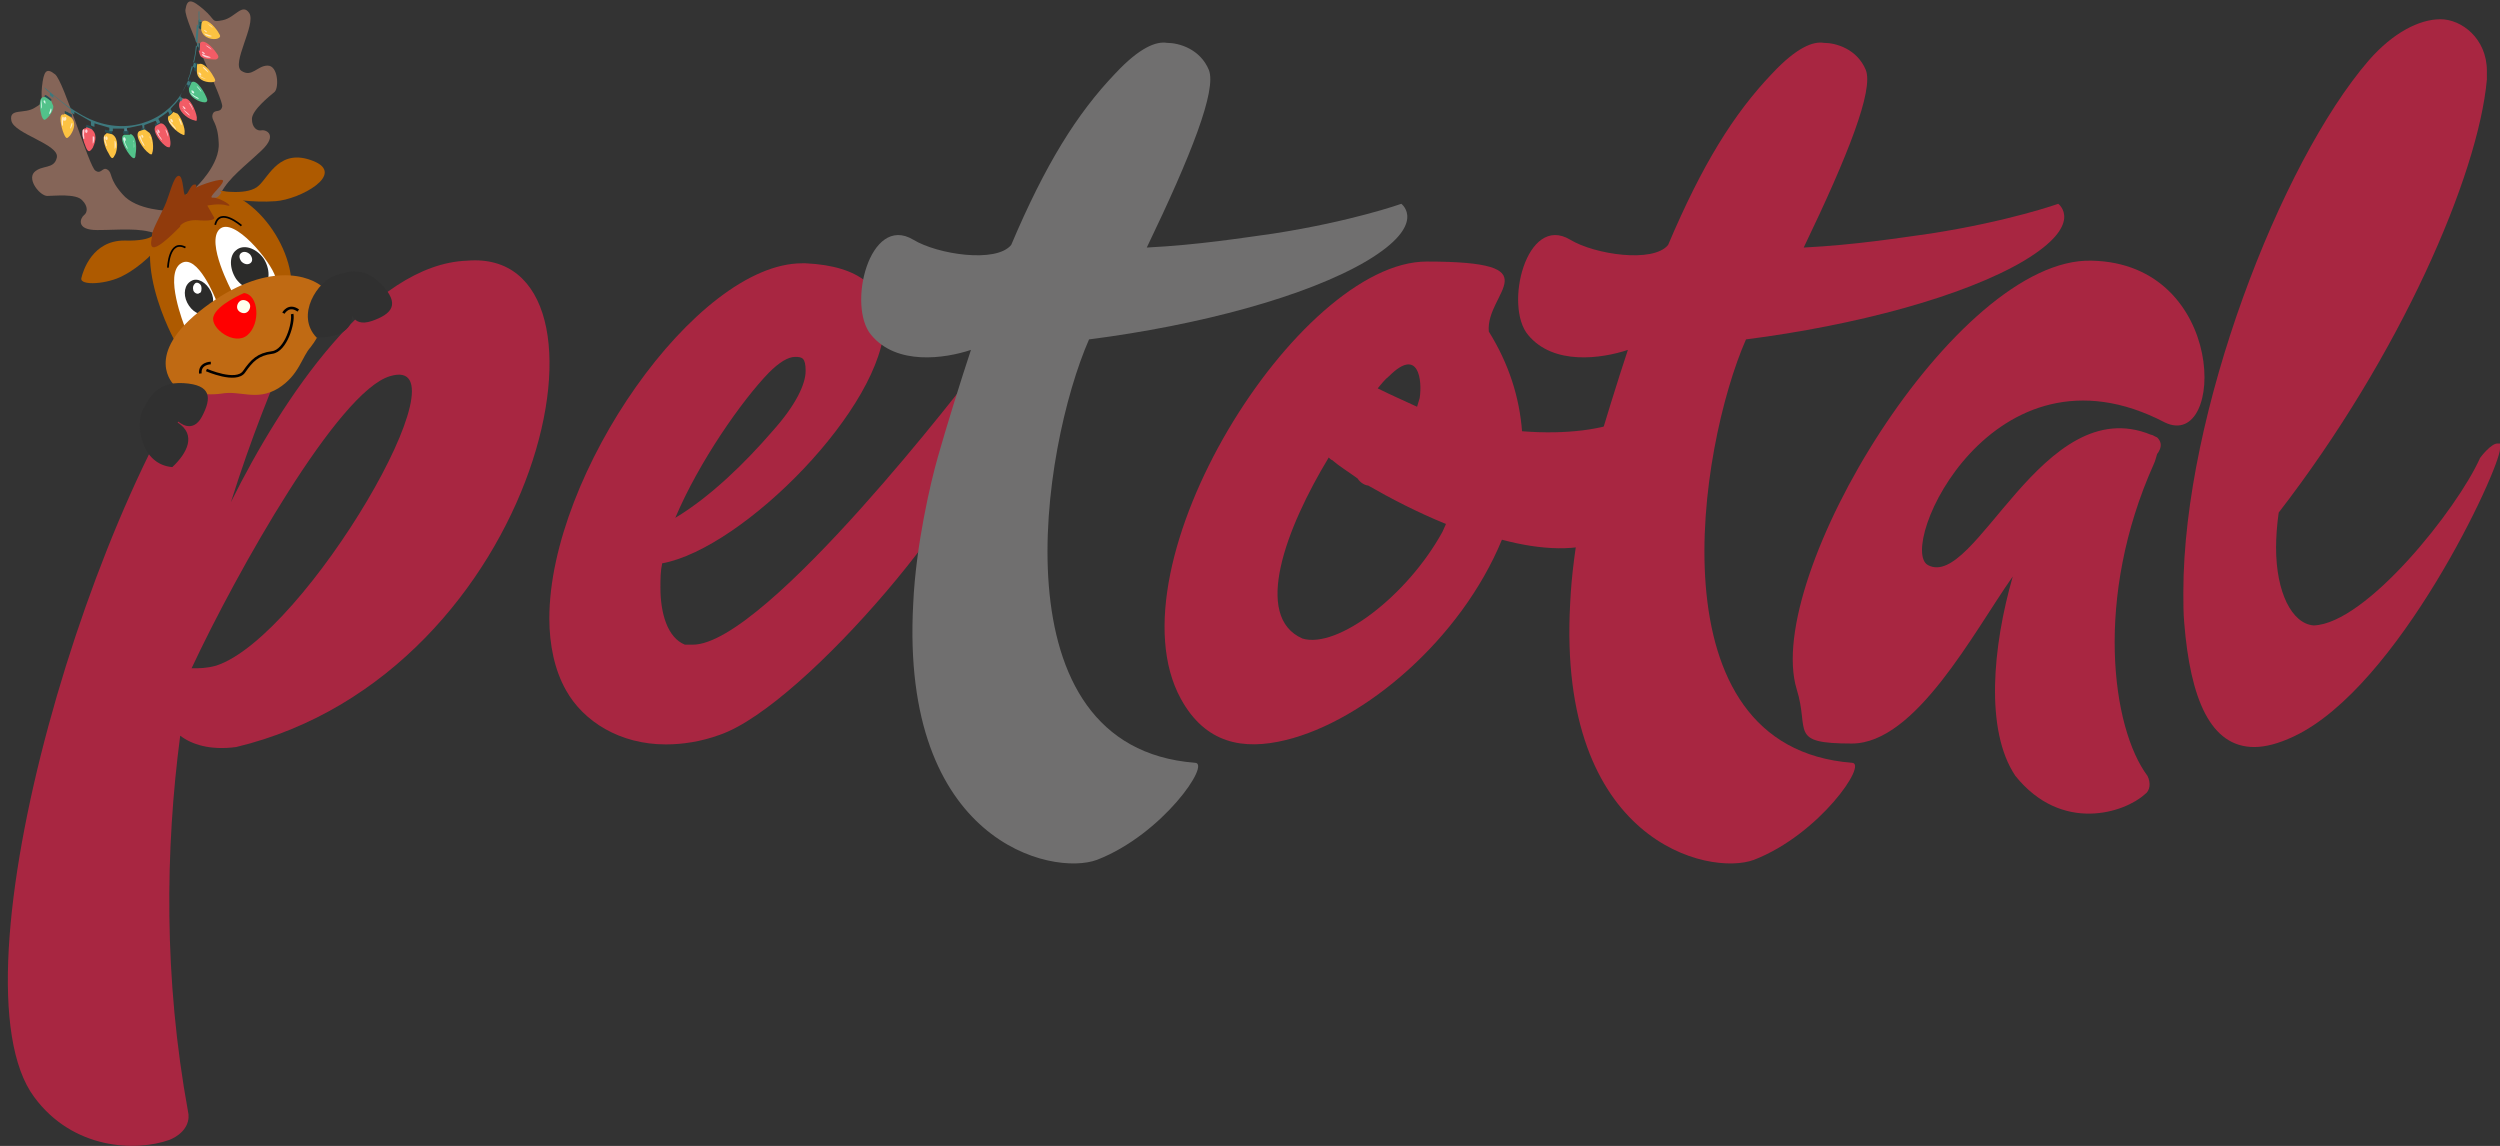 <?xml version="1.0" encoding="utf-8"?>
<svg xmlns="http://www.w3.org/2000/svg" xmlns:xlink="http://www.w3.org/1999/xlink" version="1.1" id="Ebene_1" x="0px" y="0px" viewBox="0 0 285.8 131" style="enable-background:new 0 0 754.9 267.2;">
  <rect x="0" y="0" width="285.8" height="131" fill="#333333" stroke="none"/>
  <defs>
    <style>
      .st0 {
        fill: #d6f5e8;
      }

      .st1 {
        fill: #c06a13;
      }

      .st2 {
        fill: #913b0c;
      }

      .st3 {
        fill: #2b2b2a;
      }

      .st4 {
        fill: #f25c66;
      }

      .st5 {
        stroke-width: .2px;
      }

      .st5, .st6 {
        fill: none;
        stroke: #000;
      }

      .st6 {
        stroke-width: .3px;
      }

      .st7 {
        fill: #4a8591;
      }

      .st8 {
        fill: #303030;
      }

      .st9 {
        display: none;
      }

      .st9, .st10 {
        fill: #fff;
      }

      .st11 {
        fill: #ae5a00;
      }

      .st12 {
        fill: #856558;
      }

      .st13 {
        fill: #3d787d;
      }

      .st14 {
        fill: #706f6f;
      }

      .st15 {
        fill: #ffffed;
      }

      .st16 {
        fill: #ffe8bf;
      }

      .st17 {
        fill: #a82641;
      }

      .st18 {
        fill: #52c28a;
      }

      .st19 {
        fill: red;
      }

      .st20 {
        fill: #264d54;
      }

      .st21 {
        fill: #fcc242;
      }

      .st22 {
        fill: #fccfd6;
      }
    </style>
  </defs>
  <path class="st9" d="M221.2,384.1l1.7-.3s.1-.4.1-.5-.3,0-.9.3c-.1.1-.9.5-.9.5h0Z"/>
  <path class="st9" d="M273.2,384.1l1.7-.3s.1-.4.1-.5-.3,0-.9.3c-.1.1-.9.5-.9.5h0Z"/>
  <g>
    <path class="st17" d="M27,85.4c-3,.4-5.1-.3-6.4-1.3-1.7,13-1.9,27.7.9,43,.2.8,0,2.3-2.1,3.2-3.9,1.4-11.1,1.1-15.5-4.9-10-13.5,6.9-70.2,22.5-88.6,7.1-8.4,9.8-3.5,9.8-3.5,0,0-5.1,9.2-9.8,24.1,5.9-11.9,16.1-27.2,27-27.6,19.1-1.6,8.6,47.2-26.4,55.6ZM44.6,43c-5.9,1.7-17.5,22.3-22.7,33.4.9,0,1.7,0,2.8-.3,10.2-3.3,29.2-35.9,19.9-33.1Z"/>
    <path class="st17" d="M113.1,48.2c0,7.3-21,32.4-30.8,35.8-2.2.8-4.3,1.1-6.2,1.1-5.2,0-9.4-2.6-11.4-6.2-1.3-2.3-1.9-5.2-1.9-8.2,0-16.5,16.8-40.6,28.9-40.6h.4c6.4.3,9,3,9,6.8,0,9.5-16.1,25.8-25.4,27.5-.2.9-.2,1.8-.2,2.8,0,2.9.8,5.7,2.8,6.5h.9c8.4,0,32.1-31.1,32.1-31.1,0,0,1.8,2.5,1.8,5.5h0ZM77.2,59.2c4-2.4,8-6.3,11.1-9.9,2.7-3,3.8-5.4,3.8-6.9s-.4-1.6-1.2-1.6-1.8.6-3,1.8c-3.1,3.2-8,10.2-10.7,16.6Z"/>
    <path class="st14" d="M156.3,29.8c-6.9,4.1-19.3,7.4-31.8,9-5.4,12.3-10.9,46.6,12.1,48.4,1.9,0-3.7,8.2-11.2,11.1-5.1,1.9-22.5-2-21-29.3.3-6.7,2-13.9,2.8-16.7.9-3.2,2.7-9,3.8-12.3-3,1-8.5,1.8-11.4-1.7-2.8-3.3-.2-13.9,4.8-10.9,2.8,1.7,9.5,2.7,11.2.6,3.9-9.2,7.5-15,11.9-19.6,2.8-3,4.7-3.7,5.9-3.5,1.4,0,3.8.7,4.8,3.1.9,2.3-2,9.7-7.1,20.3,5.9-.3,10.9-1.1,14.5-1.6,9-1.4,14.6-3.4,14.6-3.4,0,0,3.1,2.3-3.9,6.5h0Z"/>
    <path class="st17" d="M183.6,61.7c-3.2,1.4-7.4,1.2-11.9,0-4.7,11.4-15.7,20.7-24.7,22.9-4.9,1.2-9.2.4-12-4.7-8.4-15.3,13.4-50,28.1-50s6.7,3.5,7.1,8c2.3,3.7,3.5,7.5,3.8,11.4,5.1.4,9.3-.2,12-1.4.8-.3,1.6,0,1.9.6,1.4,2.4,2.6,9.4-4.3,13.1h0ZM165.3,59.9c-3.2-1.3-6.3-2.9-8.9-4.4-.3,0-.9-.3-1.2-.8-1.1-.8-2.1-1.4-2.9-2.1-.1,0-.3-.2-.4-.3-4.9,8.1-8.7,18.2-3,20.7,4,1.2,12-4.9,16-12.2.2-.4.3-.7.4-.9h0ZM158.8,43c-.4.3-.9.9-1.3,1.4,1.6.8,3,1.4,4.5,2.1.1-.3.2-.7.3-1,.3-2-.1-5.9-3.5-2.5Z"/>
    <path class="st17" d="M231.4,29.8c-6.9,4.1-19.3,7.4-31.8,9-5.4,12.3-10.9,46.6,12.1,48.4,1.9,0-3.7,8.2-11.2,11.1-5.1,1.9-22.5-2-21-29.3.3-6.7,2-13.9,2.8-16.7.9-3.2,2.7-9,3.8-12.3-3,1-8.5,1.8-11.4-1.7-2.8-3.3-.2-13.9,4.8-10.9,2.8,1.7,9.5,2.7,11.2.6,3.9-9.2,7.5-15,11.9-19.6,2.8-3,4.7-3.7,5.9-3.5,1.4,0,3.8.7,4.8,3.1.9,2.3-2,9.7-7.1,20.3,5.9-.3,10.9-1.1,14.5-1.6,9-1.4,14.6-3.4,14.6-3.4,0,0,3.1,2.3-3.9,6.5h0Z"/>
    <path class="st17" d="M247.5,48.3c-19.7-10.3-30.7,14.3-27.1,16.3,5.4,2.9,13.1-20,25.5-14.9.2,0,.4.2.7.3.4.4.6.9.2,1.6,0,0-.1.2-.2.3-.1.3-.2.8-.4,1.2-6.8,15.2-4.8,30.1-.7,35.6.4.8.3,1.7-.3,2.1-2.3,2.1-9.5,4.5-14.8-2.1-3.5-5.2-2.6-14.8-.3-22.8-4.5,6.4-11.1,19.1-18.4,19.1s-4.8-1.4-6.3-6.2c-3.9-12.8,18.2-49.4,33.7-49,15.6.3,15.3,21.8,8.4,18.5h0Z"/>
    <path class="st17" d="M283.5,52.4c.1-.2,1.3-1.7,2-1.7s.3,0,.3.6c0,2.3-11.6,27.3-23.6,32.9-1.7.8-3.2,1.2-4.5,1.2-5,0-7.3-5.5-8-14.2-.1-1.1-.1-2.3-.1-3.5,0-20.4,11.1-49.1,21.2-60.8,2.8-3.2,5.8-4.7,8.2-4.7s5.3,2.2,5.3,5.9v1c-1,11-9.9,31.5-23.8,49.5-.2,1.4-.3,2.8-.3,4,0,5.1,1.8,8.7,4.3,8.9,6-.2,16.4-13.3,19-19.1Z"/>
  </g>
  <g>
    <path class="st11" d="M20.1,39.2s-6.3-11.1-.5-15.9c5.9-4.9,12.6,2,13.6,7.9,1.1,5.9-13.2,8.1-13.2,8.1"/>
    <path class="st10" d="M26.5,33.3s-3-5.6-1.4-7.1,5.9,3.7,6.4,5.5c0,0-2.5.2-5,1.6"/>
    <path class="st10" d="M24.7,34.3s-2.1-5.4-4-4.2c-2,1.2.4,7.2.4,7.2,0,0,2-2.1,3.6-2.9"/>
    <path class="st3" d="M30.1,32.8c.8-.6.8-2.1,0-3.3-.9-1.2-2.3-1.6-3.1-.9-.8.6-.8,2.1,0,3.3.9,1.2,2.3,1.6,3.1.9"/>
    <path class="st10" d="M28.6,30.1c.3-.2.3-.6,0-1-.3-.3-.7-.4-1-.2-.3.2-.3.6,0,1,.3.3.7.4,1,.2"/>
    <path class="st3" d="M23.6,35.8c.8-.4,1-1.5.5-2.5s-1.5-1.6-2.2-1.2c-.8.4-1,1.5-.5,2.5s1.5,1.6,2.2,1.2"/>
    <path class="st10" d="M22.8,33.5c.2,0,.3-.4.2-.8-.1-.3-.5-.5-.7-.3s-.3.4-.2.8c.1.3.5.5.7.3"/>
    <path class="st1" d="M19.9,44s-3.7-3.4,3.4-8.8c7.1-5.4,12.2-3.8,13.8-2.2s-.7,5.6-1.6,6.7c-1,1.1-1.3,3.2-3.7,4.7-2.5,1.5-4.3.2-6.5.6-2.2.3-4.3-.3-5.3-1"/>
    <path class="st19" d="M27.9,33.5s-3.1,1.3-3.5,2.7c-.4,1.3,2.4,3.4,3.9,2.1,1.5-1.3,1.3-4.6-.4-4.8"/>
    <path class="st12" d="M22.4,21.4s2.8-2.6,2.6-5.1c-.1-2.4-.9-2.5-.7-3.2.2-.7.9-.1,1.1-.9.2-.8-4.4-9.9-4.2-11.1.2-1.3.7-1.2,2.1,0s.8,1.5,2.2,1.2c1.4-.3,2.2-2,3-.8.8,1.3-2.1,5.8-.9,6.6,1.2.8,1.8-.6,3-.6s1.3,2.5.8,3c-.6.5-2.6,2.1-2.6,3.1s.6,1.4,1.1,1.3c.5-.1,1.9.5,0,2.3-1.9,1.8-3.7,3.1-4.6,4.8-.9,1.8-3-.7-3-.7"/>
    <path class="st12" d="M19.4,24.1s-3.8,0-5.4-1.9c-1.6-1.8-1.1-2.4-1.7-2.8-.6-.4-.7.6-1.4.1-.7-.4-3.6-10.2-4.6-11s-1.3-.4-1.5,1.4c-.2,1.8.4,1.7-.8,2.4-1.2.8-3,0-2.7,1.5s5.5,2.7,5.2,4.2c-.3,1.4-1.7.8-2.6,1.7-.8.9.7,2.7,1.5,2.7s3.3-.3,4,.5c.7.7.6,1.4.2,1.7-.4.3-1,1.7,1.5,1.7s4.8-.3,6.7.4c1.9.7,1.7-2.6,1.7-2.6"/>
    <path class="st11" d="M17.7,26.5s.2,1.1-3.5,1c-3.6,0-4.7,3.4-4.9,4.3-.2.9,3,.7,4.8-.3,1.8-.9,4.2-3.1,4.3-4s-.7-1-.7-1"/>
    <path class="st2" d="M20.6,25.8s.6-.8,2.3-.6c1.7.1,1.6-.3,1.6-.3l-.8-1.4s1.4-.3,2.3,0c.9.2-1-1-1.7-.9-.6,0,1.1-1.3,1.2-1.9.1-.5-2.7.5-3,.7s.2-.4-.3-.3c-.4,0-.7,1.1-1,1.2s-.2-2.3-.8-2.2c-.6.1-1,2.2-1.6,3.5s-1.5,2.9-1.4,3.3c0,.4-1.1,3.4,3.2-1"/>
    <path class="st5" d="M19.2,30.6s.1-3.3,2-2.3"/>
    <path class="st5" d="M27.6,25.8s-2.5-2.2-3-.1"/>
    <path class="st6" d="M23.6,42.3s3.4,1.5,4.3.2c.9-1.3,1.6-2,3.2-2.2,1.6-.2,2.5-3.4,2.3-4.4"/>
    <path class="st6" d="M24.1,41.5s-1.3,0-1.2,1.2"/>
    <path class="st6" d="M32.4,35.8s.6-1.1,1.7-.3"/>
    <path class="st15" d="M27.9,35.8c.4,0,.7-.4.7-.8s-.4-.7-.8-.7-.7.4-.7.8.4.7.8.7"/>
    <path class="st11" d="M25.1,21.8s3.3.6,4.5-.6c1.2-1.1,2.4-4.3,6.2-2.8,3.8,1.5-1.5,4.4-4.3,4.6-2.7.2-5.3-.3-5.3-.3,0,0-1.1-.9-1.1-.9Z"/>
    <path class="st8" d="M20.4,48.2s1.6,1.5,2.7-.6,1.1-3.6-2.1-3.8-4,1.9-4.6,2.9c-1,1.8-.3,6.4,3.3,6.7,1.7-1.6,2.8-3.7.6-5.1"/>
    <path class="st8" d="M40.1,35.3s0,2.2,2.4,1.4c2.3-.8,3.3-1.9,1.1-4.2s-4.2-1.3-5.3-1c-1.9.6-4.6,4.5-2.1,7.1,2.4,0,4.5-.8,4-3.3"/>
    <path class="st20" d="M12.2,14.9h.4c.3,0,.2,0,.2.4,0,0-.7-.2-.8-.2v-.3"/>
    <path class="st21" d="M12.1,15.2s.7.1.8.2c.7.5.5,1.7.3,2.2-.3.6-.4.7-.8-.1-.4-.6-.9-2.1-.2-2.2"/>
    <path class="st16" d="M12,15.6h0s0,.5.1.6c0,.1.2.6.1.5-.1,0-.4-1-.3-1.1"/>
    <path class="st16" d="M13.1,16.1c.2,0,.2.9,0,.9v-.8"/>
    <path class="st16" d="M12.1,15.6c.2-.1.3.4.1.4s-.2-.3-.1-.4"/>
    <path class="st20" d="M14.2,15h.5v.3h-.6c0-.3-.1-.3,0-.3"/>
    <path class="st7" d="M14.5,14.6c0,.1,0,.3.1.4h-.4v-.4s.3-.2.3-.1h0"/>
    <path class="st18" d="M14.9,15.3c.8.3.7,1.8.6,2.3,0,.4-.1.7-.5.3-.5-.5-1.5-2.2-.8-2.5h.7"/>
    <path class="st0" d="M14.1,15.7c.1,0,.2.5.2.6s.3.6.3.7c-.1.1-.6-1.1-.5-1.2"/>
    <path class="st0" d="M14.2,15.7c.1-.1.3.4.1.4s-.2-.4-.1-.4"/>
    <path class="st0" d="M15.2,16.1c.1,0,.2.7.1.8v-.8"/>
    <path class="st20" d="M17.8,14.1s.3-.1.3-.2c.2,0,.1,0,.3.3-.1,0-.5.2-.6.3-.1-.3-.2-.3,0-.4"/>
    <path class="st4" d="M18.4,14.1c.8,0,1.3,2.3,1,2.7,0,.1-.2,0-.3,0-.6-.3-1.8-1.8-1.3-2.4,0,0,.5-.3.6-.3"/>
    <path class="st22" d="M17.9,14.9s.3.5.3.6c0,0,.4.5.3.5s-.8-1-.6-1.1"/>
    <path class="st22" d="M18,14.8c.1-.1.4.4.2.4s-.2-.3-.2-.4"/>
    <path class="st22" d="M18.9,14.8c.2,0,.4.9.3.8l-.3-.8Z"/>
    <path class="st20" d="M10,14.3s.4.1.4.2c.2.1.1.2.2.4-.1-.1-.6-.2-.8-.4.1-.1,0-.3.2-.2"/>
    <path class="st4" d="M9.8,14.5c.2.1.7.2.8.4.6.6.2,1.6,0,2-.4.6-.6.5-.9-.4-.2-.4-.4-1.5-.2-1.7s.3-.1.4-.2"/>
    <path class="st22" d="M9.6,14.8c.1,0,0,.5,0,.6,0,0,.1.5,0,.5-.2,0-.2-1.1-.1-1.1"/>
    <path class="st22" d="M10.7,15.6c.2,0,0,.9-.1.8v-.8"/>
    <path class="st22" d="M9.8,14.8c.2-.1.3.3.1.4-.2,0-.2-.3-.1-.4"/>
    <path class="st20" d="M21.9,9.4s-.3.6-.3.7l-.2-.2v-.2s.1-.3.2-.4c.1-.2.1-.1.3,0"/>
    <path class="st18" d="M21.9,9.4c.6-.4,1.6,1.3,1.8,2q0,.3-.3.3c-.6,0-1.9-.6-1.8-1.6l.3-.7"/>
    <path class="st0" d="M21.9,10.7l.4.3s.5.2.4.3c0,.1-1-.5-.9-.7"/>
    <path class="st0" d="M21.9,10.3s.3.1.3.3-.3,0-.3-.1h0"/>
    <path class="st0" d="M22.5,9.9c0-.2.6.6.5.6l-.5-.6Z"/>
    <path class="st20" d="M19.8,12.9s-.5.4-.5.5v-.2q-.1,0,0-.1s.2-.2.3-.3h.1v.2h.1Z"/>
    <path class="st21" d="M19.3,13.3s.5-.4.5-.5l.5.2c.4.4.9,1.7.8,2.2,0,.2,0,.3-.2.2-.6-.2-2.1-1.5-1.6-2.2"/>
    <path class="st16" d="M19.4,13.8l.4.5s.4.4.3.5c0,0-.8-.8-.8-1"/>
    <path class="st16" d="M19.5,13.6c.1-.1.4.3.2.4-.1,0-.3-.3-.2-.4"/>
    <path class="st16" d="M20.4,13.5c.2,0,.5.8.3.8l-.3-.8Z"/>
    <path class="st20" d="M16.1,14.7h.6v.3s-.5.1-.5.2c0-.2-.2-.2,0-.3"/>
    <path class="st21" d="M16.7,14.9l.4.3c.4.5.5,1.8.3,2.3,0,.2-.2.2-.4,0-.6-.4-1.7-2-1.1-2.5l.6-.2"/>
    <path class="st16" d="M16,15.5c0-.1.2.4.2.5s.4.6.3.7c-.1,0-.6-1-.6-1.1"/>
    <path class="st16" d="M16.2,15.4h0c.2,0,.3.5,0,.3,0-.1-.1-.2,0-.3"/>
    <path class="st16" d="M17.1,15.6c.1-.1.3.8.2.8h0c0-.2,0-.5-.2-.7"/>
    <path class="st20" d="M21,11.3s-.4.4-.4.6c-.2-.3-.3-.2-.1-.4l.2-.3c.1-.1.1,0,.3.2"/>
    <path class="st4" d="M21,11.3c.7-.3,1.4,1.4,1.5,2.1,0,.6,0,.4-.5.3-.6-.2-1.7-1-1.5-1.9,0-.1.3-.5.4-.6"/>
    <path class="st22" d="M20.8,12.4c.1,0,.2.2.4.3,0,0,.5.4.5.5s-.8-.6-.8-.8"/>
    <path class="st22" d="M20.9,12.1s.3.2.3.3c0,.3-.4-.2-.3-.3"/>
    <path class="st22" d="M21.6,11.8c.2-.1.6,1,.4.7,0-.1-.3-.6-.4-.7"/>
    <path class="st20" d="M22.6,7.4s-.2.7-.2.8c0,0-.2-.1-.2-.2v-.2c0-.2,0-.3.1-.5v-.2l.3.2h0Z"/>
    <path class="st21" d="M22.6,7.4c.5-.4,1.2.4,1.6,1,.5.8.6,1-.1,1s-1.6-.3-1.6-1.3.1-.8.2-.8"/>
    <path class="st16" d="M22.7,8.6s.7.4.8.4h0c0,.1-.9-.3-.8-.4"/>
    <path class="st16" d="M22.7,8.3c0-.1.4.1.3.3,0,.2-.4-.2-.3-.3"/>
    <path class="st16" d="M23.2,7.7c0-.2.7.5.6.6,0,0-.6-.5-.6-.6"/>
    <path class="st20" d="M23.1,2.5s-.1.8-.1.9l-.3-.2v-.9l.2.2h.2Z"/>
    <path class="st21" d="M23,3.4s0-.8.1-.9c.5-.5,1.4.5,1.8,1.1.3.5.4.6,0,.8-.5.2-1.7,0-1.9-1"/>
    <path class="st16" d="M23.3,3.8l.9.3c0,.2-.7,0-.8-.2,0,0-.1,0,0,0"/>
    <path class="st16" d="M23.3,3.4c0,0,.5.2.3.3,0,0-.3-.2-.3-.3"/>
    <path class="st16" d="M23.7,2.7s.6.3.6.5l-.6-.5h0Z"/>
    <path class="st20" d="M23,5c-.1,0,0,.7-.1.9-.2-.2-.3,0-.2-.4v-.4c0-.3,0-.2.3,0"/>
    <path class="st4" d="M22.8,5.8c.1-.2,0-.7.1-.9.4-.5,1.4.5,1.8,1.1.3.4.4.6,0,.8-.3,0-1.3,0-1.7-.3-.2-.2-.2-.5-.3-.7"/>
    <path class="st22" d="M23.2,6.2s.4.2.5.2c0,0,.7.2.2.2s-.9-.3-.8-.4"/>
    <path class="st22" d="M23.1,5.9c.1,0,.4.2.3.3-.1,0-.4-.2-.3-.3"/>
    <path class="st22" d="M23.5,5.2c.2,0,.6.3.7.5l-.7-.5Z"/>
    <path class="st20" d="M7.7,12.8s.3.2.4.2c.2.1.1.2.1.4,0,0-.7-.4-.8-.4v-.3s.2,0,.2.1"/>
    <path class="st21" d="M7.4,13s.7.4.8.5c.6.7.1,1.6-.2,2-.3.3-.4.5-.7-.2-.3-.7-.7-2.4,0-2.2"/>
    <path class="st16" d="M7.2,13.4c.2-.2,0,.5,0,.5,0,.1,0,.6,0,.5-.2,0-.2-1,0-1.1"/>
    <path class="st16" d="M8.2,14.1h.1s-.1.6-.3.6l.2-.7h0Z"/>
    <path class="st16" d="M7.4,13.4c.2-.2.3.4,0,.4s-.2-.3,0-.4"/>
    <path class="st13" d="M22.8,2.5v.5l-.3-.2c0,.3-.2,1.9-.1,2,0,0,.3,0,.3.2v.4l-.3-.2s-.1.8-.1.9-.2.9-.2,1l.3.2c0,0,0,.3-.1.5,0,0-.3-.3-.4-.2,0,0-.2.8-.2.9s-.3.6-.2.7c0,0,.2.2.3.2,0,0-.1.3-.2.4l-.3-.2s-.6,1.2-.7,1.4l.3.3-.2.3s-.2-.2-.2-.3c0,0-.3.4-.4.5,0,0-.6.6-.6.7l.2.3s-.2.2-.3.3l-.2-.4c0,.2-1.1.8-1.1.9,0,0,.2.3.2.4,0,0-.3.1-.3.2l-.2-.4-1.3.5v.4h-.2s0-.4-.1-.4l-1.4.3h0s-.3,0-.3.1h-1.6c0-.1,0,.3,0,.3h-.4v-.4c-.6-.2-1.1-.3-1.7-.5v.4s-.4-.1-.4-.2v-.4l-1.9-1.1v.3s-.3-.2-.4-.2v-.4s-.8-.6-.9-.7c-.4-.3-.7-.6-1.1-.9v.3c0,0-.4-.3-.4-.3v-.3s-.7-.5-.6-.6c1.3,1.1,2.6,2.2,4,3,4.3,2.6,8.9,1.4,11.3-1.8,1.8-2.5,2.4-6,2.3-9.9h.1v.9l.3.2"/>
    <path class="st20" d="M5.3,10.9s.3.2.4.3c.4.3,0,.2.2.4-.2,0-.6-.5-.8-.5,0-.2,0-.3.2-.2"/>
    <path class="st18" d="M5.1,11.1c.2,0,.6.4.8.5,0,.2.2.4.2.6,0,.6-.7,1.4-1,1.5-.2,0-.4-.5-.4-.7-.2-.7-.3-2,.4-1.9"/>
    <path class="st0" d="M4.8,11.4h0v1c-.2,0,0-1.1,0-1.1"/>
    <path class="st0" d="M5,11.5c.2-.1.2.2.2.3,0,.2-.3-.2-.2-.3"/>
    <path class="st0" d="M5.8,12.4c.2,0,0,.7-.2.6l.2-.6Z"/>
  </g>
</svg>